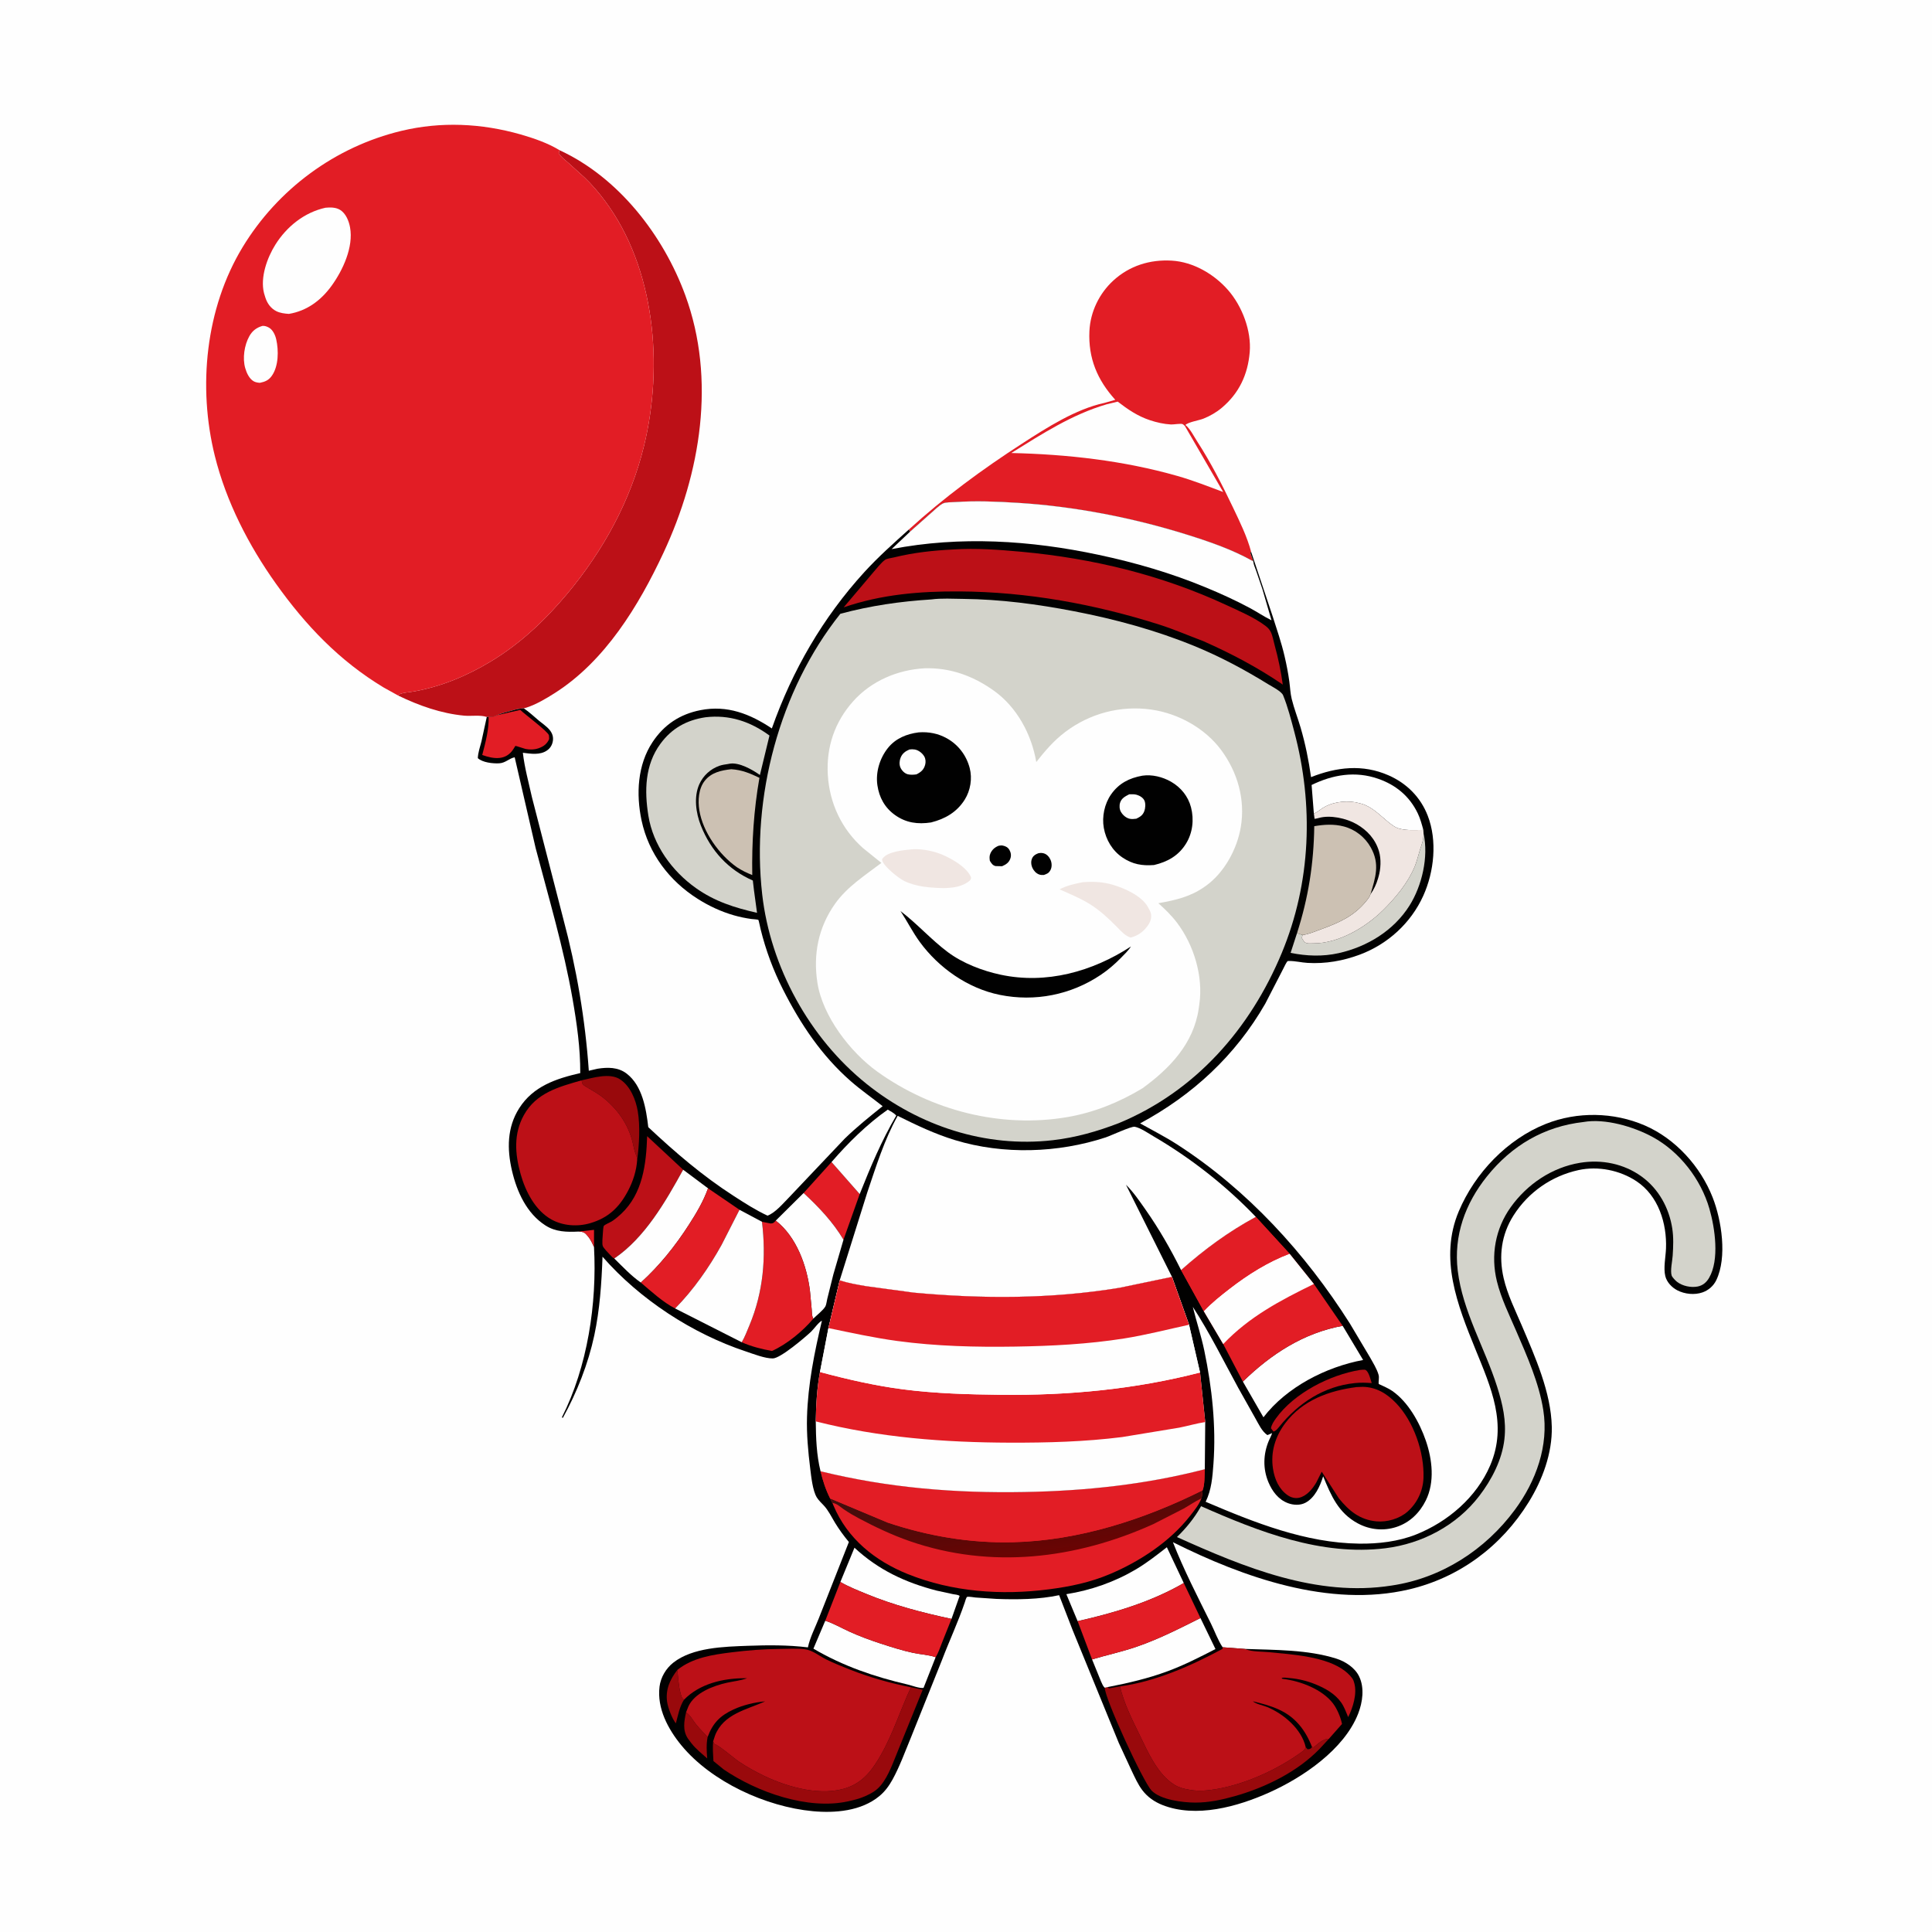 <svg version="1.1" xmlns="http://www.w3.org/2000/svg" style="display: block;" viewBox="0 0 2048 2048" width="1024" height="1024">
<defs>
	<linearGradient id="Gradient1" gradientUnits="userSpaceOnUse" x1="1091.46" y1="1648.78" x2="1082.57" y2="1576.25">
		<stop class="stop0" offset="0" stop-opacity="1" stop-color="rgb(106,4,3)"/>
		<stop class="stop1" offset="1" stop-opacity="1" stop-color="rgb(68,13,12)"/>
	</linearGradient>
</defs>
<path transform="translate(0,0)" fill="rgb(254,254,254)" d="M -0 -0 L 2048 0 L 2048 2048 L -0 2048 L -0 -0 z"/>
<path transform="translate(0,0)" fill="rgb(188,16,23)" d="M 593.143 159.225 C 655.666 188.012 703.162 249.443 726.422 312.933 C 759.156 402.286 742.797 501.481 703.322 585.955 C 677.111 642.045 641.451 700.809 587.936 734.768 C 578.726 740.612 568.428 746.722 558.014 750.112 L 555.225 750.849 C 550.76 751.143 547.244 751.791 543 753.113 C 537.526 754.818 532.14 755.728 526.891 758.117 C 524.629 759.992 520.897 759.58 517.951 759.762 L 515.996 760.033 C 509.489 757.657 499.228 759.304 492.081 758.632 C 467.657 756.334 444.026 747.97 422.099 737.317 L 422.809 736.455 C 424.432 734.484 435.929 733.502 439 732.943 C 468.04 727.657 494.809 716.501 520.051 701.303 C 551.598 682.308 577.937 657.366 601.445 629.211 C 639.704 583.389 668.694 530.371 682.802 472.147 C 703.249 387.765 694.585 284.404 641.244 212.913 C 634.735 204.189 627.603 195.79 619.745 188.255 L 602.569 172.742 C 598.967 169.579 594.83 166.638 592.324 162.5 L 593.143 159.225 z"/>
<path transform="translate(0,0)" fill="rgb(226,29,37)" d="M 1170.72 427.104 L 1182.26 423.838 C 1163.16 402.733 1153.51 379.735 1154.83 351.051 C 1155.76 330.646 1165.19 311.086 1180.23 297.342 C 1197.4 281.642 1219.04 274.942 1242.06 276.283 C 1264.88 277.612 1286.99 290.543 1301.81 307.5 C 1316.71 324.55 1326.69 350.672 1324.75 373.363 C 1322.74 397.065 1313.53 416.782 1295.19 432.254 C 1289.43 437.111 1282.64 441.013 1275.65 443.801 C 1271.1 445.618 1259.62 447.398 1256.6 450.466 C 1261.83 454.803 1265.22 461.948 1268.89 467.638 C 1283.5 490.258 1295.4 513.562 1306.96 537.83 C 1314.13 552.877 1322 568.873 1326.26 585.001 L 1325.42 586.027 L 1328.55 595.067 C 1306.37 582.507 1282.07 574.194 1257.82 566.617 C 1200.36 548.66 1138.37 536.644 1078.21 532.978 C 1056.28 531.642 1034.53 530.721 1012.58 532.214 C 1008.95 532.461 1002.3 532.185 999.312 533.825 C 995.298 536.024 991 540.288 987.551 543.296 L 964.686 563.623 L 963.441 561.297 C 1000.69 527.324 1041.13 497.592 1083.42 470.255 C 1109.33 453.506 1140.27 433.636 1170.72 427.104 z"/>
<path transform="translate(0,0)" fill="rgb(254,254,254)" d="M 1173.29 428.525 L 1184.8 425.742 C 1195.65 434.056 1205.84 441.064 1218.9 445.416 C 1225.98 447.777 1233.89 449.588 1241.34 449.962 C 1243.95 450.093 1251.63 448.738 1253.5 449.548 C 1254.47 449.969 1255.17 450.857 1256 451.511 L 1296.63 521.562 C 1280.7 515.557 1264.36 509.16 1247.99 504.5 C 1190.69 488.19 1131.34 481.585 1072 480.208 C 1104.41 460.109 1136.3 439.314 1173.29 428.525 z"/>
<path transform="translate(0,0)" fill="rgb(226,29,37)" d="M 422.099 737.317 L 406.533 728.678 C 359.685 700.437 323.96 662.879 292.47 618.675 C 263.535 578.058 239.768 531.816 227.71 483.196 C 209.608 410.203 217.79 326.969 257.181 262.004 C 294.498 200.461 355.387 155.54 425.5 138.728 C 467.438 128.672 510.345 130.691 551.703 142.462 C 565.406 146.362 580.979 151.73 593.143 159.225 L 592.324 162.5 C 594.83 166.638 598.967 169.579 602.569 172.742 L 619.745 188.255 C 627.603 195.79 634.735 204.189 641.244 212.913 C 694.585 284.404 703.249 387.765 682.802 472.147 C 668.694 530.371 639.704 583.389 601.445 629.211 C 577.937 657.366 551.598 682.308 520.051 701.303 C 494.809 716.501 468.04 727.657 439 732.943 C 435.929 733.502 424.432 734.484 422.809 736.455 L 422.099 737.317 z"/>
<path transform="translate(0,0)" fill="rgb(254,254,254)" d="M 278.096 345.5 C 280.516 345.209 282.872 346.075 284.979 347.233 C 289.302 349.608 291.812 355.268 292.837 359.854 C 295.45 371.542 295.39 387.976 288.235 398.24 C 284.879 403.055 281.094 404.667 275.5 405.804 C 273.287 405.647 270.978 405.32 269 404.218 C 264.195 401.541 261.408 395.246 259.951 390.22 C 256.923 379.78 259.007 365.78 264.315 356.346 C 267.517 350.656 271.883 347.312 278.096 345.5 z"/>
<path transform="translate(0,0)" fill="rgb(254,254,254)" d="M 344.996 220.208 C 350.118 219.703 355.954 219.69 360.5 222.471 C 366.638 226.226 369.813 234.216 371.061 241.008 C 374.89 261.85 363.414 286.492 351.491 302.957 C 340.304 318.405 325.307 329.598 306.256 332.735 C 301.859 332.465 296.807 331.841 292.858 329.83 C 287.065 326.882 283.356 321.697 281.355 315.604 L 280.855 314 L 279.835 310.625 C 275.719 294.023 283.158 273.276 291.921 259.314 C 303.992 240.082 322.658 225.151 344.996 220.208 z"/>
<path transform="translate(0,0)" fill="rgb(1,1,1)" d="M 964.686 563.623 L 987.551 543.296 C 991 540.288 995.298 536.024 999.312 533.825 C 1002.3 532.185 1008.95 532.461 1012.58 532.214 C 1034.53 530.721 1056.28 531.642 1078.21 532.978 C 1138.37 536.644 1200.36 548.66 1257.82 566.617 C 1282.07 574.194 1306.37 582.507 1328.55 595.067 L 1325.42 586.027 L 1326.26 585.001 L 1348.98 653 C 1353.46 667.084 1358.28 680.934 1361.64 695.352 C 1363.73 704.288 1365.51 713.33 1366.75 722.425 C 1367.59 728.565 1367.79 734.932 1369.27 740.959 C 1371.78 751.153 1375.73 761.174 1378.69 771.267 C 1383.74 788.498 1387.28 806.024 1389.76 823.799 C 1416.91 813.081 1444.41 809.821 1471.9 821.883 C 1491.08 830.302 1505.81 844.962 1513.43 864.615 C 1523.75 891.205 1520.28 924.075 1508.68 949.663 C 1495.6 978.527 1471.06 1000.87 1441.5 1011.92 C 1423.61 1018.61 1405.12 1021.81 1386.01 1020.71 C 1379.69 1020.35 1372.78 1018.58 1366.57 1018.7 C 1366 1018.71 1365.35 1018.59 1364.89 1018.91 C 1363.66 1019.77 1360.93 1025.78 1360.11 1027.3 L 1341.26 1063.87 C 1309.72 1118.87 1264.18 1160.93 1208.58 1190.83 C 1221.72 1198.19 1235.26 1205.06 1247.91 1213.22 C 1322.37 1261.28 1383.64 1328.36 1430.89 1402.93 L 1452.2 1438.74 C 1455.4 1444.52 1459.41 1450.78 1461.28 1457.15 C 1462.32 1460.73 1461.04 1463.62 1461.5 1467.08 C 1466.37 1469.48 1471.4 1471.36 1475.89 1474.48 C 1492.82 1486.22 1504.85 1508.06 1511.44 1527.16 C 1518.29 1547.04 1521.06 1571.06 1511.44 1590.5 C 1504.92 1603.69 1494.4 1614.02 1480.21 1618.66 C 1466.58 1623.12 1451.99 1621.65 1439.37 1614.86 C 1418.69 1603.75 1411.06 1585.51 1402.6 1564.94 C 1399.33 1575.33 1393.95 1587.67 1383.72 1593.02 C 1378.15 1595.93 1371.06 1595.56 1365.3 1593.41 C 1355.07 1589.6 1348.56 1580.77 1344.51 1571.03 C 1338.62 1556.86 1339.06 1541.45 1344.93 1527.42 C 1346.12 1524.58 1347.61 1522.07 1348.5 1519.1 L 1347.5 1519.59 L 1343.5 1521.27 C 1337.66 1517.38 1334.13 1509.43 1330.72 1503.45 L 1312.6 1471.2 C 1296.99 1442.59 1282.22 1412.6 1264.43 1385.34 C 1268.24 1400.86 1273.37 1416.13 1276.63 1431.78 C 1284.76 1470.87 1289.22 1511.68 1286.31 1551.59 C 1285.28 1565.71 1284.31 1579.02 1278.06 1591.95 C 1329.75 1613.99 1383.92 1635.63 1440.87 1636.32 C 1461.13 1636.56 1482.15 1634.16 1501.09 1626.62 C 1534.82 1613.19 1565.23 1587.14 1579.67 1553.38 C 1598.28 1509.88 1580.51 1470.77 1563.91 1430 C 1544.92 1383.33 1525.36 1333.77 1546.37 1284.03 C 1563.49 1243.49 1597.56 1207.73 1638.65 1191.37 C 1671.95 1178.12 1710.62 1178.82 1743.47 1193 C 1776.09 1207.09 1802.64 1236.51 1815.52 1269.43 C 1824.98 1293.62 1831 1332.65 1819.36 1356.98 C 1816.44 1363.08 1811.14 1367.73 1804.78 1369.97 C 1796.34 1372.95 1785.83 1371.87 1777.95 1367.75 C 1772.17 1364.72 1766.84 1359.16 1765.27 1352.66 C 1763.16 1343.95 1765.68 1332.52 1766.03 1323.5 C 1767.06 1296.72 1757.95 1267.52 1734.68 1252.12 C 1717.08 1240.48 1694.06 1235.82 1673.34 1240.33 C 1644.9 1246.53 1620.14 1263.65 1604.41 1288.41 C 1591.5 1308.74 1588.53 1331.51 1593.92 1354.87 C 1597.96 1372.39 1606.21 1388.76 1613.22 1405.24 C 1627.36 1438.51 1644.18 1475.94 1644.96 1512.5 C 1645.55 1540.54 1635.03 1568.77 1620.47 1592.34 C 1591.64 1639.02 1547.07 1672.34 1493.5 1684.88 C 1409.56 1704.53 1317.84 1672.1 1243.34 1634.77 C 1254.78 1663.98 1269.68 1692.93 1283.64 1721.04 C 1287.68 1729.18 1291.01 1738.67 1296.03 1746.17 L 1319.58 1747.93 C 1351.33 1749.07 1385.97 1748.56 1416.5 1758.18 C 1426.05 1761.18 1436.27 1767.81 1440.75 1777.11 C 1446.6 1789.26 1444.44 1804.44 1439.66 1816.66 C 1424.79 1854.6 1380.9 1884.26 1345.36 1900.16 C 1311.77 1915.19 1267.89 1927.53 1232.09 1913.33 C 1223.79 1910.04 1216.45 1904.93 1211.02 1897.82 C 1206.34 1891.68 1202.99 1884.15 1199.67 1877.22 L 1185.95 1847.55 L 1137.13 1728.21 L 1122.71 1690.96 C 1101.53 1695.52 1077.96 1695.72 1056.35 1694.92 L 1034.2 1693.43 C 1032.07 1693.27 1027.2 1692.27 1025.29 1692.73 C 1024.25 1692.98 1023.05 1697.63 1022.75 1698.53 C 1015.66 1719.44 1006.35 1739.2 998.508 1759.79 L 965.263 1842.72 C 959.239 1857.2 953.642 1872.81 946.043 1886.53 C 942.374 1893.16 938.039 1899.09 932.165 1903.94 C 912.989 1919.81 885.346 1922.16 861.543 1919.93 C 812.001 1915.28 754.12 1888.81 722.309 1850.16 C 708.13 1832.93 696.295 1810.79 699.135 1787.9 C 700.356 1778.06 705.938 1768.6 713.695 1762.5 C 734.304 1746.28 767.586 1745.57 792.664 1744.62 C 813.818 1743.82 835.399 1743.7 856.433 1746.29 C 858.527 1736.01 864.054 1725.46 867.92 1715.62 L 899.846 1634.58 C 894.499 1628.14 889.435 1621.21 885.076 1614.07 C 881.279 1607.85 878.155 1601.06 873.123 1595.73 C 870.689 1593.15 867.685 1590.34 865.825 1587.3 C 861.426 1580.11 859.906 1565.07 858.861 1556.66 C 856.635 1538.74 854.935 1520.16 855.461 1502.08 C 856.47 1467.4 863.304 1433.62 871.272 1399.99 C 868.017 1401.32 862.53 1409.08 859.635 1411.8 C 853.35 1417.68 827.436 1439.84 819.27 1439.99 C 810.962 1440.15 798.456 1435.18 790.625 1432.58 C 733.766 1413.69 678.244 1377.42 638.694 1332.17 C 637.681 1360.13 635.839 1388.05 629.983 1415.5 C 623.555 1445.63 611.527 1476.07 596.673 1502.97 L 595.585 1502.5 C 622.845 1448.72 632.915 1381.78 629.678 1321.93 C 627.977 1318.05 626.078 1313.94 623.352 1310.66 C 619.622 1306.16 618.734 1305.83 613.208 1305.52 C 600.814 1306.1 589.042 1305.98 578.192 1299.02 C 558.277 1286.24 547.914 1263.29 542.713 1240.97 C 537.4 1218.18 537.412 1195.07 550.428 1174.68 C 565.294 1151.38 589.482 1143.39 615.094 1137.52 C 615.258 1111.41 611.442 1084.61 606.948 1058.91 C 597.457 1004.62 581.77 952.208 567.804 899 L 545.597 802.752 C 539.581 803.939 535.974 808.769 529.13 809.146 C 522.462 809.512 511.531 808.332 506.5 803.655 C 506.769 797.622 508.843 791.835 510.341 786.015 L 515.996 760.033 L 517.951 759.762 C 520.897 759.58 524.629 759.992 526.891 758.117 C 532.14 755.728 537.526 754.818 543 753.113 C 547.244 751.791 550.76 751.143 555.225 750.849 C 560.972 754.717 565.854 759.38 571.139 763.817 C 574.957 767.023 579.558 769.974 582.705 773.863 C 585.353 777.135 586.668 780.797 586.121 785 C 585.567 789.271 583.571 792.862 580.037 795.381 C 572.581 800.696 562.71 799.031 554.257 797.972 C 556.032 813.697 560.443 829.525 563.854 845 L 597.01 973.622 C 611.222 1026.78 620.303 1080.18 624.171 1135.03 L 633.346 1132.91 C 644.137 1131.23 655.161 1131.07 664.276 1138.06 C 680.964 1150.84 684.913 1175.36 687.197 1194.82 C 715.907 1221.72 744.579 1246.35 777.749 1267.76 C 789.466 1275.32 800.938 1282.74 813.625 1288.65 C 822.035 1285.45 830.136 1275.62 836.49 1269.21 L 895.405 1207.03 C 908.262 1194.52 921.69 1183.82 935.64 1172.59 C 924.405 1163.68 912.728 1155.61 901.901 1146.14 C 870.849 1118.98 848.653 1085.65 830.098 1049.1 C 819.773 1028.75 811.772 1007.31 806.326 985.158 C 805.978 983.744 804.241 975.351 803.903 975.097 C 803.294 974.64 797.436 974.304 796.325 974.146 C 790.066 973.26 783.906 971.988 777.831 970.235 C 764.219 966.306 751.423 960.323 739.464 952.734 C 709.355 933.628 687.531 904.692 680.087 869.711 C 674.171 841.905 675.672 810.789 691.815 786.526 C 704.072 768.104 720.802 757.097 742.344 752.819 C 770.853 747.159 794.989 756.74 818.192 772.172 C 839.861 710.719 872.206 654.734 916.2 606.5 C 930.968 590.309 947.178 575.927 963.441 561.297 L 964.686 563.623 z"/>
<path transform="translate(0,0)" fill="rgb(226,29,37)" d="M 613.208 1305.52 L 629.696 1303.69 L 629.678 1321.93 C 627.977 1318.05 626.078 1313.94 623.352 1310.66 C 619.622 1306.16 618.734 1305.83 613.208 1305.52 z"/>
<path transform="translate(0,0)" fill="rgb(153,9,12)" d="M 725.074 1801.79 C 720.394 1808.92 718.656 1818.66 716.45 1826.82 C 712.411 1821.84 708.053 1810.28 707.162 1804 C 705.313 1790.97 710.223 1780.28 717.997 1770.2 C 718.962 1777.97 719.214 1786.46 721.205 1793.99 L 721.549 1795.38 C 722.282 1798.24 722.64 1799.87 725.074 1801.79 z"/>
<path transform="translate(0,0)" fill="rgb(153,9,12)" d="M 727.28 1815.06 C 732.251 1818.7 734.273 1823.49 738.034 1828.11 C 741.785 1832.71 746.039 1837 750.123 1841.31 C 748.605 1848.76 749.057 1856.49 749.672 1864.02 C 744.055 1859.04 737.776 1854.07 733.135 1848.16 L 732.165 1846.89 L 729.157 1842.86 C 723.408 1834.2 725.204 1824.52 727.28 1815.06 z"/>
<path transform="translate(0,0)" fill="rgb(188,16,23)" d="M 1441.52 1452.21 C 1443.06 1452.14 1446.53 1451.5 1447.77 1452.32 C 1451.14 1454.54 1452.85 1462.39 1454.08 1466.14 C 1448.08 1465.64 1442.09 1465.51 1436.09 1466.13 C 1403.43 1469.5 1376.36 1487.2 1356.14 1512.29 C 1354.1 1514.56 1352.92 1516.67 1349.94 1517.5 L 1347.27 1514 C 1347.88 1510.18 1350.39 1506.54 1352.6 1503.46 C 1371.77 1476.79 1409.57 1457.49 1441.52 1452.21 z"/>
<path transform="translate(0,0)" fill="rgb(153,9,12)" d="M 616.475 1145.2 C 628.493 1142.61 646.451 1136.8 657.621 1144.36 C 668.299 1151.58 674.016 1165.79 676.085 1178.12 C 678.72 1193.83 677.586 1213.69 675.44 1229.51 C 675.146 1227.73 674.958 1226.08 674.255 1224.41 C 672.489 1220.21 671.608 1215.23 670.55 1210.79 C 665.817 1190.93 653.544 1174.17 637.323 1162.01 C 632.054 1158.06 626.384 1155.21 620.844 1151.74 C 617.173 1149.44 617.443 1149.32 616.475 1145.2 z"/>
<path transform="translate(0,0)" fill="rgb(226,29,37)" d="M 851.857 1264.64 L 881.459 1231.81 L 911.321 1265.77 L 894.134 1314.13 C 882.866 1295.22 867.88 1279.52 851.857 1264.64 z"/>
<path transform="translate(0,0)" fill="rgb(254,254,254)" d="M 881.459 1231.81 C 899.021 1211.49 919.104 1191.69 941.087 1176.23 C 944.143 1178.11 947.775 1179.81 950.068 1182.58 C 934.247 1209.55 922.88 1236.82 911.321 1265.77 L 881.459 1231.81 z"/>
<path transform="translate(0,0)" fill="rgb(226,29,37)" d="M 526.891 758.117 L 551.526 752.515 C 556.171 757.175 581.076 775.514 581.901 779.5 C 582.172 780.807 582.042 782.167 582.113 783.5 C 579.709 788.701 576.381 791.22 571 793.153 C 566.745 794.682 561.513 794.875 557.107 793.931 C 555.716 793.633 546.836 790.495 546.29 790.695 C 546.245 790.712 544.449 793.691 544.238 794.023 C 536.379 806.348 523.559 804.768 511.204 800.307 C 514.627 787.036 518.345 773.59 517.951 759.762 C 520.897 759.58 524.629 759.992 526.891 758.117 z"/>
<path transform="translate(0,0)" fill="rgb(211,211,203)" d="M 1509.06 883.769 C 1514.48 908.282 1507.37 938.962 1494.09 960.007 C 1477.35 986.537 1449.34 1003.58 1419.07 1010.37 C 1402.17 1014.16 1384.99 1013.53 1368.1 1010.06 L 1374.88 989.194 L 1380.86 991.139 C 1380.39 992.257 1380.25 993.314 1380.03 994.5 L 1382.5 998.313 C 1385.06 1000.71 1388.87 1000 1392.13 1000.02 C 1418.95 1000.14 1447.66 983.079 1466.3 964.629 C 1479.39 951.669 1492.48 935.861 1499.63 918.68 C 1501.94 913.131 1503.22 907.215 1505.02 901.5 C 1507.1 894.928 1509.01 890.825 1509.06 883.769 z"/>
<path transform="translate(0,0)" fill="rgb(254,254,254)" d="M 890.827 1676.96 L 905.782 1640.63 C 931.018 1664.16 959.755 1677.56 992.98 1686.13 L 1010.26 1689.88 C 1012.38 1690.28 1015.57 1690.39 1017.25 1691.73 L 1008.63 1716.1 C 977.826 1709.56 946.831 1701.46 917.715 1689.35 C 908.693 1685.6 899.257 1681.92 890.827 1676.96 z"/>
<path transform="translate(0,0)" fill="rgb(254,254,254)" d="M 1392.75 862.504 L 1390.35 832.111 C 1412.87 821.147 1436.65 817.076 1460.93 825.538 C 1479.73 832.087 1494.13 844.014 1502.82 862.031 C 1505.56 867.721 1507.15 873.7 1508.79 879.77 C 1500.27 879.751 1492.06 880.569 1483.66 878.482 C 1478.57 877.217 1473.87 873.294 1469.93 869.988 C 1461.81 863.178 1453.4 854.688 1442.88 851.907 L 1441.5 851.558 L 1436.88 850.445 C 1424.44 848.346 1410.15 850.506 1399.95 858.059 C 1398.18 859.372 1396.52 860.574 1394.56 861.591 L 1392.75 862.504 z"/>
<path transform="translate(0,0)" fill="rgb(188,16,23)" d="M 651.156 1334.05 C 649.802 1333.62 647.52 1331.12 646.5 1330 C 644.681 1328 639.77 1323.11 638.95 1320.75 C 638.044 1318.15 638.852 1310.95 639.01 1308 C 639.075 1306.79 639.451 1300.28 640.092 1299.48 C 641.225 1298.07 646.684 1295.84 648.5 1294.68 C 652.036 1292.42 655.395 1289.59 658.455 1286.73 C 681.356 1265.29 685.046 1233.94 685.994 1204.39 L 724.175 1239.95 C 705.538 1273.7 683.709 1311.96 651.156 1334.05 z"/>
<path transform="translate(0,0)" fill="rgb(254,254,254)" d="M 1142.33 1718.5 L 1130.38 1689.89 C 1156.29 1685.8 1181.63 1676.94 1204.24 1663.53 C 1215.81 1656.66 1226.31 1648.38 1236.92 1640.14 L 1254.85 1678.09 C 1220.62 1698.02 1180.76 1709.89 1142.33 1718.5 z"/>
<path transform="translate(0,0)" fill="rgb(153,9,12)" d="M 1174.16 1788.38 L 1175.53 1789.78 L 1187.18 1787.66 C 1191.55 1805.79 1199.53 1821.62 1207.65 1838.31 C 1216.55 1856.62 1226.88 1880.82 1244.94 1891.94 C 1249.8 1894.93 1254.92 1896.24 1260.5 1897.14 L 1262.02 1897.42 C 1271.11 1898.96 1280.49 1898.03 1289.5 1896.49 C 1320.55 1891.19 1353.87 1875.89 1379.32 1857.55 C 1381.55 1855.94 1383.19 1854.83 1384.12 1852.11 L 1386 1854.19 C 1388.96 1853.99 1388.84 1854.16 1390.82 1851.97 L 1392.53 1852.2 C 1397.25 1848.39 1402.4 1843.11 1408.73 1843.18 L 1398.84 1853.87 C 1375.2 1878.26 1341.45 1894.79 1309.01 1903.97 C 1295.25 1907.87 1281.38 1910.85 1267 1910.82 C 1253.67 1910.79 1230.07 1907.94 1220.62 1897.95 C 1211.62 1888.45 1170.96 1800.24 1171.13 1789.05 L 1174.16 1788.38 z"/>
<path transform="translate(0,0)" fill="rgb(254,254,254)" d="M 874.817 1718.03 C 883.722 1720.89 892.061 1725.8 900.576 1729.66 C 911.282 1734.51 922.224 1738.55 933.394 1742.2 C 944.744 1745.9 956.286 1749.59 967.969 1752.11 C 975.616 1753.75 984.512 1754.12 991.814 1756.7 L 978.991 1789.24 C 974.576 1789.9 966.725 1786.73 962.207 1785.68 C 927.026 1777.51 893.457 1766.02 862.263 1747.64 L 874.817 1718.03 z"/>
<path transform="translate(0,0)" fill="rgb(254,254,254)" d="M 851.857 1264.64 C 867.88 1279.52 882.866 1295.22 894.134 1314.13 L 883.356 1351.05 L 876.912 1376.96 C 876.354 1379.15 875.925 1383.3 874.858 1385.02 C 872.248 1389.24 865.796 1394.15 862.157 1397.81 C 860.408 1395.01 860.693 1391.11 860.415 1387.85 L 858.588 1368.41 C 855.252 1341.5 844.287 1311 822.324 1293.91 L 851.857 1264.64 z"/>
<path transform="translate(0,0)" fill="rgb(153,9,12)" d="M 965.649 1788.56 L 978.089 1791.23 L 952.357 1854.65 C 947.15 1866.97 942.275 1882.26 933.595 1892.66 C 928.992 1898.17 923.429 1901.25 917 1904.09 C 911.14 1906.68 905.293 1908.1 899.082 1909.48 C 856.278 1918.93 802.561 1899.76 767.228 1875.75 L 756.267 1866.79 C 755.858 1859.81 755.392 1852.94 755.939 1845.95 L 757.431 1848.78 C 761.282 1849.41 778.781 1864.39 783.38 1867.46 C 791.96 1873.19 800.87 1878.14 810.172 1882.59 C 835.576 1894.75 871.637 1904.84 899.057 1894.65 C 915.687 1888.48 925.137 1875.48 933.607 1860.64 C 946.734 1837.64 954.51 1812.48 965.649 1788.56 z"/>
<path transform="translate(0,0)" fill="rgb(254,254,254)" d="M 651.156 1334.05 C 683.709 1311.96 705.538 1273.7 724.175 1239.95 L 750.559 1259.66 C 745.593 1273.54 738.293 1285.8 730.347 1298.16 C 715.863 1320.69 699.142 1341.6 679.307 1359.59 C 669.155 1352.48 659.971 1342.75 651.156 1334.05 z"/>
<path transform="translate(0,0)" fill="rgb(254,254,254)" d="M 1157.63 1759.06 C 1173.35 1754.34 1189.25 1750.97 1204.81 1745.62 C 1228.4 1737.52 1250.29 1726.32 1272.53 1715.18 L 1288.45 1748.06 C 1271.95 1756.57 1255.11 1765.14 1237.69 1771.59 C 1217 1779.25 1195.76 1784.16 1174.16 1788.38 L 1171.13 1789.05 C 1169.19 1787.56 1168.13 1784.5 1167.09 1782.27 L 1157.63 1759.06 z"/>
<path transform="translate(0,0)" fill="rgb(204,193,179)" d="M 775.189 815.4 C 786.425 816.112 795.055 819.729 805.041 824.523 C 799.018 858.674 796.878 892.933 797.43 927.577 C 791.475 925.237 786.344 922.724 780.994 919.208 C 762.24 905.909 745.001 881.948 741.313 858.836 C 739.687 848.646 740.449 836.057 747.024 827.702 C 753.996 818.843 764.573 816.554 775.189 815.4 z"/>
<path transform="translate(0,0)" fill="rgb(226,29,37)" d="M 1254.85 1678.09 L 1272.53 1715.18 C 1250.29 1726.32 1228.4 1737.52 1204.81 1745.62 C 1189.25 1750.97 1173.35 1754.34 1157.63 1759.06 L 1142.33 1718.5 C 1180.76 1709.89 1220.62 1698.02 1254.85 1678.09 z"/>
<path transform="translate(0,0)" fill="rgb(254,254,254)" d="M 1423.27 1405.41 L 1444.97 1441.64 C 1405.77 1448.94 1363.92 1470.28 1339.3 1502.39 L 1317.49 1464.53 C 1347.19 1435.56 1381.72 1412.95 1423.27 1405.41 z"/>
<path transform="translate(0,0)" fill="rgb(226,29,37)" d="M 750.559 1259.66 L 783.883 1282.41 L 764.976 1319.5 C 751.619 1343.62 735.03 1367.39 715.649 1387.03 C 702.486 1380.2 690.606 1369.15 679.307 1359.59 C 699.142 1341.6 715.863 1320.69 730.347 1298.16 C 738.293 1285.8 745.593 1273.54 750.559 1259.66 z"/>
<path transform="translate(0,0)" fill="rgb(226,29,37)" d="M 890.827 1676.96 C 899.257 1681.92 908.693 1685.6 917.715 1689.35 C 946.831 1701.46 977.826 1709.56 1008.63 1716.1 L 998.715 1740.94 C 996.689 1746.07 994.786 1752.04 991.814 1756.7 C 984.512 1754.12 975.616 1753.75 967.969 1752.11 C 956.286 1749.59 944.744 1745.9 933.394 1742.2 C 922.224 1738.55 911.282 1734.51 900.576 1729.66 C 892.061 1725.8 883.722 1720.89 874.817 1718.03 L 890.827 1676.96 z"/>
<path transform="translate(0,0)" fill="rgb(240,230,226)" d="M 1392.75 862.504 L 1394.56 861.591 C 1396.52 860.574 1398.18 859.372 1399.95 858.059 C 1410.15 850.506 1424.44 848.346 1436.88 850.445 L 1441.5 851.558 L 1442.88 851.907 C 1453.4 854.688 1461.81 863.178 1469.93 869.988 C 1473.87 873.294 1478.57 877.217 1483.66 878.482 C 1492.06 880.569 1500.27 879.751 1508.79 879.77 L 1509.06 883.769 C 1509.01 890.825 1507.1 894.928 1505.02 901.5 C 1503.22 907.215 1501.94 913.131 1499.63 918.68 C 1492.48 935.861 1479.39 951.669 1466.3 964.629 C 1447.66 983.079 1418.95 1000.14 1392.13 1000.02 C 1388.87 1000 1385.06 1000.71 1382.5 998.313 L 1380.03 994.5 C 1380.25 993.314 1380.39 992.257 1380.86 991.139 C 1387.5 990.23 1393.82 987.444 1400.08 985.162 C 1418.66 978.394 1434.74 971.526 1447.68 955.865 L 1448.38 955 C 1450.16 952.841 1451.9 950.689 1452.78 947.988 C 1456.41 942.851 1458.93 937.419 1460.72 931.38 L 1461.26 929.5 C 1463.69 921.301 1464.23 910.79 1461.81 902.5 C 1458.04 889.643 1449.34 880.065 1437.91 873.56 C 1427.17 867.448 1410.02 863.607 1397.83 867.129 C 1396.39 867.546 1394.98 867.804 1393.5 868.034 L 1392.75 862.504 z"/>
<path transform="translate(0,0)" fill="rgb(226,29,37)" d="M 822.324 1293.91 C 844.287 1311 855.252 1341.5 858.588 1368.41 L 860.415 1387.85 C 860.693 1391.11 860.408 1395.01 862.157 1397.81 C 851.266 1410.92 833.928 1425.15 818.321 1432.06 C 807.512 1430.18 796.306 1427.31 786.26 1422.84 C 789.541 1417.28 791.896 1410.97 794.395 1405.01 C 809.121 1369.89 812.3 1332.76 807.732 1295.14 L 817 1296.96 C 819.984 1296.83 820.417 1295.94 822.324 1293.91 z"/>
<path transform="translate(0,0)" fill="rgb(204,193,179)" d="M 1374.88 989.194 C 1386.99 951.439 1392.64 915.412 1393.17 875.786 C 1403.73 873.987 1414 873.33 1424.5 876.085 C 1436.59 879.257 1446.89 887.356 1453.01 898.216 C 1463 915.932 1458.06 930.089 1452.78 947.988 C 1451.9 950.689 1450.16 952.841 1448.38 955 L 1447.68 955.865 C 1434.74 971.526 1418.66 978.394 1400.08 985.162 C 1393.82 987.444 1387.5 990.23 1380.86 991.139 L 1374.88 989.194 z"/>
<path transform="translate(0,0)" fill="rgb(254,254,254)" d="M 783.883 1282.41 L 807.732 1295.14 C 812.3 1332.76 809.121 1369.89 794.395 1405.01 C 791.896 1410.97 789.541 1417.28 786.26 1422.84 L 715.649 1387.03 C 735.03 1367.39 751.619 1343.62 764.976 1319.5 L 783.883 1282.41 z"/>
<path transform="translate(0,0)" fill="rgb(211,211,203)" d="M 747.771 760.343 C 773.035 757.313 795.539 764.856 815.681 779.714 L 805.538 821.527 C 797.621 815.934 783.474 807.769 773.357 809.571 L 772 809.841 C 768.809 810.359 765.751 810.681 762.667 811.749 C 753.191 815.032 745.373 822.18 741.283 831.34 C 735.29 844.763 737.663 861.876 742.957 875.188 C 753.527 901.77 771.842 921.912 798.035 933.392 L 799.283 944.015 L 802.481 967.636 C 778.756 962.235 757.617 955.571 737.568 941.307 C 712.241 923.288 692.357 895.847 687.314 864.733 C 683.023 838.254 683.611 810.852 700.061 788.451 C 712.11 772.042 727.784 763.351 747.771 760.343 z"/>
<path transform="translate(0,0)" fill="rgb(188,16,23)" d="M 675.44 1229.51 C 674.657 1241.1 671.056 1252.31 665.638 1262.54 C 656.406 1279.96 644.775 1291.02 625.613 1296.63 C 612.215 1300.55 596.731 1299.51 584.5 1292.68 C 567.284 1283.06 557.027 1262.9 551.894 1244.65 C 545.878 1223.26 544.26 1201.9 555.4 1181.93 C 568.59 1158.28 592.433 1152.12 616.475 1145.2 C 617.443 1149.32 617.173 1149.44 620.844 1151.74 C 626.384 1155.21 632.054 1158.06 637.323 1162.01 C 653.544 1174.17 665.817 1190.93 670.55 1210.79 C 671.608 1215.23 672.489 1220.21 674.255 1224.41 C 674.958 1226.08 675.146 1227.73 675.44 1229.51 z"/>
<path transform="translate(0,0)" fill="rgb(226,29,37)" d="M 1251.97 1346.32 C 1276.96 1324.21 1301.87 1305.87 1331.21 1289.93 L 1367.01 1328.99 L 1392.77 1361.07 L 1423.27 1405.41 C 1381.72 1412.95 1347.19 1435.56 1317.49 1464.53 L 1296.65 1424.78 L 1276.02 1389.86 L 1251.97 1346.32 z"/>
<path transform="translate(0,0)" fill="rgb(254,254,254)" d="M 1367.01 1328.99 L 1392.77 1361.07 C 1357.5 1378.29 1324.05 1395.86 1296.65 1424.78 L 1276.02 1389.86 C 1284.42 1380.89 1294.09 1373.26 1303.79 1365.75 C 1322.9 1350.97 1344.31 1337.53 1367.01 1328.99 z"/>
<path transform="translate(0,0)" fill="rgb(226,29,37)" d="M 1251.97 1346.32 C 1276.96 1324.21 1301.87 1305.87 1331.21 1289.93 L 1367.01 1328.99 C 1344.31 1337.53 1322.9 1350.97 1303.79 1365.75 C 1294.09 1373.26 1284.42 1380.89 1276.02 1389.86 L 1251.97 1346.32 z"/>
<path transform="translate(0,0)" fill="rgb(254,254,254)" d="M 964.686 563.623 L 987.551 543.296 C 991 540.288 995.298 536.024 999.312 533.825 C 1002.3 532.185 1008.95 532.461 1012.58 532.214 C 1034.53 530.721 1056.28 531.642 1078.21 532.978 C 1138.37 536.644 1200.36 548.66 1257.82 566.617 C 1282.07 574.194 1306.37 582.507 1328.55 595.067 C 1328.68 598.131 1330.39 601.603 1331.39 604.511 L 1338.2 624.5 L 1347.84 657.552 C 1340.12 653.756 1332.83 648.784 1325.22 644.689 C 1310.07 636.532 1294.26 629.363 1278.37 622.773 C 1241.33 607.406 1203.63 596.463 1164.47 588.123 C 1092.36 572.766 1017.78 567.984 945.147 582.082 L 964.686 563.623 z"/>
<path transform="translate(0,0)" fill="rgb(188,16,23)" d="M 1437.98 1470.38 L 1444.5 1470.1 C 1458.94 1470.37 1470.15 1477.23 1479.88 1487.37 C 1498.69 1506.93 1509.87 1539.58 1508.96 1566.5 C 1508.5 1580.32 1502.25 1593.48 1491.87 1602.55 C 1483.37 1609.97 1470.13 1613.78 1459 1612.7 C 1441.39 1610.99 1430.09 1601.66 1419.28 1588.36 L 1401.08 1560.04 L 1395.27 1571.61 C 1391.26 1578.38 1385.16 1585.9 1377.15 1587.67 C 1372.94 1588.61 1368.51 1587.46 1365 1585.02 C 1355.68 1578.53 1351.18 1568.04 1349.46 1557.14 C 1346.64 1539.27 1351.83 1522.63 1362.59 1508.4 C 1380.9 1484.21 1408.92 1474.1 1437.98 1470.38 z"/>
<path transform="translate(0,0)" fill="rgb(188,16,23)" d="M 1010.58 582.444 C 1034.61 580.913 1059.07 582.691 1083 584.908 C 1158.19 591.874 1231.23 609.455 1299.85 641.309 C 1313.19 647.499 1329.65 654.488 1341.39 663.384 C 1343.65 665.099 1345.8 667.255 1347.05 669.836 C 1349.09 674.029 1349.95 679.489 1351.2 684 C 1354.98 697.72 1357.86 711.6 1359.81 725.702 C 1333.06 707.421 1304.84 692.605 1275.25 679.506 C 1259.66 673.716 1244.63 667.083 1228.72 662.042 C 1160.33 640.37 1089.03 627.362 1017.2 626.934 C 975.047 626.684 934.413 630.06 894.32 643.825 L 925.806 606.596 C 929.389 602.622 934.043 596.321 938.371 593.329 C 940.11 592.126 945.536 591.403 947.857 590.834 C 968.748 585.713 989.14 583.532 1010.58 582.444 z"/>
<path transform="translate(0,0)" fill="rgb(188,16,23)" d="M 717.997 1770.2 C 734.293 1757.14 755.408 1754.03 775.59 1751.53 C 792.545 1749.42 809.023 1748.09 826.129 1747.94 C 834.96 1747.86 844.36 1747.22 853.092 1748.26 C 861.377 1749.25 868.485 1755.45 875.859 1759.07 C 884.073 1763.1 892.606 1766.54 901.117 1769.89 C 921.632 1777.97 944.033 1784.36 965.649 1788.56 C 954.51 1812.48 946.734 1837.64 933.607 1860.64 C 925.137 1875.48 915.687 1888.48 899.057 1894.65 C 871.637 1904.84 835.576 1894.75 810.172 1882.59 C 800.87 1878.14 791.96 1873.19 783.38 1867.46 C 778.781 1864.39 761.282 1849.41 757.431 1848.78 L 755.939 1845.95 L 757.951 1839.73 C 766.989 1816.69 791.286 1812.47 811.105 1803.52 C 800.161 1804.38 787.477 1807.51 777.5 1812.12 C 763.388 1818.65 755.604 1826.48 750.123 1841.31 C 746.039 1837 741.785 1832.71 738.034 1828.11 C 734.273 1823.49 732.251 1818.7 727.28 1815.06 L 729.69 1808.97 C 736.232 1794.48 756.119 1786.94 770.865 1783.72 C 777.925 1782.17 785.035 1781.54 791.849 1779.01 L 789.627 1778.97 C 766.29 1779.03 741.724 1784.77 725.074 1801.79 C 722.64 1799.87 722.282 1798.24 721.549 1795.38 L 721.205 1793.99 C 719.214 1786.46 718.962 1777.97 717.997 1770.2 z"/>
<path transform="translate(0,0)" fill="rgb(188,16,23)" d="M 1296.03 1746.17 L 1319.58 1747.93 L 1320.48 1748.3 C 1327.87 1751.09 1337.66 1750.62 1345.59 1751.41 C 1369.89 1753.84 1405.75 1755.87 1425.73 1771.33 C 1428.81 1773.72 1433.28 1777.88 1434.78 1781.52 L 1435.38 1783.5 L 1435.71 1784.6 C 1438.62 1795.74 1434.14 1810.28 1429.12 1820.17 C 1426.99 1815.1 1424.94 1809.35 1421.78 1804.83 C 1415.1 1795.29 1404.58 1789.51 1394.03 1785.26 C 1385.35 1781.77 1376.33 1779.61 1367 1778.82 C 1364.51 1778.61 1360.81 1777.94 1358.5 1778.73 C 1359.73 1779.84 1359.04 1779.57 1360.32 1779.73 C 1378.66 1782.01 1401.58 1790.68 1413.09 1805.77 C 1417.33 1811.33 1421.29 1820.63 1422.57 1827.48 L 1408.73 1843.18 C 1402.4 1843.11 1397.25 1848.39 1392.53 1852.2 L 1390.82 1851.97 C 1388.84 1854.16 1388.96 1853.99 1386 1854.19 L 1384.12 1852.11 C 1383.19 1854.83 1381.55 1855.94 1379.32 1857.55 C 1353.87 1875.89 1320.55 1891.19 1289.5 1896.49 C 1280.49 1898.03 1271.11 1898.96 1262.02 1897.42 L 1260.5 1897.14 C 1254.92 1896.24 1249.8 1894.93 1244.94 1891.94 C 1226.88 1880.82 1216.55 1856.62 1207.65 1838.31 C 1199.53 1821.62 1191.55 1805.79 1187.18 1787.66 C 1225.15 1782.46 1262.45 1765.85 1296 1747.87 L 1296.03 1746.17 z"/>
<path transform="translate(0,0)" fill="rgb(1,1,1)" d="M 1384.12 1852.11 C 1379.8 1832.9 1360.79 1816.76 1343.2 1809.5 C 1338.71 1807.65 1331.66 1806.51 1328.05 1803.42 C 1337.39 1805.71 1346.3 1808.01 1355.12 1811.95 C 1373.14 1820.01 1383.81 1833.88 1390.82 1851.97 C 1388.84 1854.16 1388.96 1853.99 1386 1854.19 L 1384.12 1852.11 z"/>
<path transform="translate(0,0)" fill="rgb(226,29,37)" d="M 1277.14 1557.46 C 1276.75 1564.02 1277.18 1573.84 1274.77 1579.82 C 1274.45 1582.28 1274.41 1586.1 1273.57 1588.35 C 1270.71 1595.5 1266.23 1600.89 1261.54 1606.89 C 1240.21 1634.2 1208.51 1655 1176.92 1668.43 C 1155.7 1677.45 1134.49 1681.82 1111.7 1684.77 C 1061.51 1691.25 1009.56 1687.58 962.348 1668.61 C 927.433 1654.57 898.205 1631.01 883.488 1595.83 L 882.377 1593.14 L 882.276 1593.11 L 879.98 1588.43 C 875.193 1578.83 872.369 1570.01 869.806 1559.6 C 941.442 1577.2 1012.56 1582.97 1086.23 1581.6 C 1151.19 1580.4 1214.13 1573.73 1277.14 1557.46 z"/>
<path transform="translate(0,0)" fill="url(#Gradient1)" d="M 879.98 1588.43 L 940.774 1613.94 C 983.499 1628.3 1028.63 1635.96 1073.76 1634.83 C 1143.71 1633.1 1212.58 1610.79 1274.77 1579.82 C 1274.45 1582.28 1274.41 1586.1 1273.57 1588.35 L 1272.77 1588.73 C 1266.57 1591.71 1260.76 1595.77 1254.77 1599.17 L 1222.47 1615.67 C 1140.43 1652.72 1050.25 1663.52 964.099 1633.59 C 945.706 1627.2 927.754 1618.7 910.564 1609.59 C 905.04 1606.66 899.693 1603.53 894.541 1599.99 C 891.013 1597.56 886.745 1593.56 882.377 1593.14 L 882.276 1593.11 L 879.98 1588.43 z"/>
<path transform="translate(0,0)" fill="rgb(226,29,37)" d="M 1277.14 1557.46 C 1276.75 1564.02 1277.18 1573.84 1274.77 1579.82 C 1212.58 1610.79 1143.71 1633.1 1073.76 1634.83 C 1028.63 1635.96 983.499 1628.3 940.774 1613.94 L 879.98 1588.43 C 875.193 1578.83 872.369 1570.01 869.806 1559.6 C 941.442 1577.2 1012.56 1582.97 1086.23 1581.6 C 1151.19 1580.4 1214.13 1573.73 1277.14 1557.46 z"/>
<path transform="translate(0,0)" fill="rgb(211,211,203)" d="M 1678.55 1189.38 C 1701.42 1185.29 1731.86 1194.39 1751.81 1205.24 C 1780.51 1220.84 1803.03 1249.99 1812.06 1281.35 C 1817.96 1301.84 1822.86 1335.49 1811.7 1354.6 C 1808.92 1359.36 1805.03 1362.72 1799.5 1363.78 C 1792.41 1365.14 1783.47 1363.26 1777.72 1358.79 C 1776.19 1357.61 1772.64 1353.98 1772.05 1352.17 C 1770.36 1347 1772.74 1336.74 1773.1 1331.17 C 1773.73 1321.43 1774.16 1311.9 1772.67 1302.2 C 1769.32 1280.43 1758.2 1260.26 1740.29 1247.26 C 1721.36 1233.52 1697.83 1228.84 1674.9 1232.61 C 1645.15 1237.51 1618.83 1255.28 1601.41 1279.68 C 1585.06 1302.57 1580.05 1330.75 1586.76 1358.14 C 1591.22 1376.37 1599.84 1393.75 1607.26 1410.94 C 1618.78 1437.6 1631.4 1465.89 1635.95 1494.74 C 1641.93 1532.57 1628.21 1570.09 1605.89 1600.36 C 1574.57 1642.84 1528.05 1672.87 1475.45 1680.7 C 1395.86 1693.33 1318.68 1661.33 1247.62 1629.33 C 1257.18 1620.12 1265.9 1609.39 1272.49 1597.85 L 1273.18 1596.62 C 1334.23 1623.6 1400.64 1649.64 1468.72 1641.19 C 1507.42 1636.38 1544.08 1617.06 1568 1585.88 C 1581.26 1568.61 1592.24 1547.54 1594.74 1525.63 C 1596.96 1506.11 1592.88 1488.51 1587.03 1470 C 1574.04 1428.94 1550.43 1390.09 1545.25 1346.91 C 1540.81 1309.84 1553.16 1275.82 1576.26 1247.01 C 1602.53 1214.25 1636.83 1194.08 1678.55 1189.38 z"/>
<path transform="translate(0,0)" fill="rgb(254,254,254)" d="M 890.136 1357.17 L 919.324 1264.12 C 928.597 1236.76 937.381 1208.12 951.581 1182.85 C 971.529 1192.74 991.055 1202.1 1012.45 1208.6 C 1063.53 1224.14 1121.62 1222.31 1172.15 1205.66 C 1177.34 1203.95 1199.19 1193.72 1202.84 1194.4 C 1208.97 1195.55 1217.42 1201.4 1222.79 1204.54 C 1262.45 1227.75 1299.42 1256.7 1331.21 1289.93 C 1301.87 1305.87 1276.96 1324.21 1251.97 1346.32 C 1240.91 1324.11 1228.75 1302.83 1214.48 1282.51 C 1208.02 1273.31 1201.6 1263.79 1193.57 1255.87 L 1242.36 1353.53 L 1186.97 1365.08 C 1114.74 1377.01 1041.39 1377.02 968.637 1370.26 L 917.954 1363.39 C 908.779 1361.76 898.922 1360.22 890.136 1357.17 z"/>
<path transform="translate(0,0)" fill="rgb(254,254,254)" d="M 1242.36 1353.53 L 1260.44 1404.28 L 1272.1 1454.9 L 1277.6 1507.43 L 1277.14 1557.46 C 1214.13 1573.73 1151.19 1580.4 1086.23 1581.6 C 1012.56 1582.97 941.442 1577.2 869.806 1559.6 C 865.532 1542.25 864.929 1524.51 864.737 1506.73 C 864.992 1489.47 866.03 1471.39 869.2 1454.38 L 878.155 1407.82 L 890.136 1357.17 C 898.922 1360.22 908.779 1361.76 917.954 1363.39 L 968.637 1370.26 C 1041.39 1377.02 1114.74 1377.01 1186.97 1365.08 L 1242.36 1353.53 z"/>
<path transform="translate(0,0)" fill="rgb(226,29,37)" d="M 869.2 1454.38 C 898.067 1462.1 927.381 1468.87 957.039 1472.72 C 991.54 1477.2 1026.44 1478.16 1061.19 1478.54 C 1132.3 1479.32 1203.12 1472.75 1272.1 1454.9 L 1277.6 1507.43 C 1268.42 1508.83 1259.23 1511.56 1250.09 1513.37 L 1189.47 1523.35 C 1149.96 1528.33 1110.51 1529.4 1070.75 1529.29 C 1001.17 1529.08 932.402 1523.93 864.737 1506.73 C 864.992 1489.47 866.03 1471.39 869.2 1454.38 z"/>
<path transform="translate(0,0)" fill="rgb(254,254,254)" d="M 1242.36 1353.53 L 1260.44 1404.28 L 1272.1 1454.9 C 1203.12 1472.75 1132.3 1479.32 1061.19 1478.54 C 1026.44 1478.16 991.54 1477.2 957.039 1472.72 C 927.381 1468.87 898.067 1462.1 869.2 1454.38 L 878.155 1407.82 L 890.136 1357.17 C 898.922 1360.22 908.779 1361.76 917.954 1363.39 L 968.637 1370.26 C 1041.39 1377.02 1114.74 1377.01 1186.97 1365.08 L 1242.36 1353.53 z"/>
<path transform="translate(0,0)" fill="rgb(226,29,37)" d="M 1242.36 1353.53 L 1260.44 1404.28 C 1237.46 1409.28 1214.76 1415.17 1191.51 1418.85 C 1153.42 1424.86 1114.63 1426.85 1076.12 1427.45 C 1034.35 1428.1 992.646 1427.11 951.188 1421.5 C 926.417 1418.15 902.569 1412.88 878.155 1407.82 L 890.136 1357.17 C 898.922 1360.22 908.779 1361.76 917.954 1363.39 L 968.637 1370.26 C 1041.39 1377.02 1114.74 1377.01 1186.97 1365.08 L 1242.36 1353.53 z"/>
<path transform="translate(0,0)" fill="rgb(211,211,203)" d="M 987.343 635.417 C 997.994 633.993 1010.11 634.74 1020.88 634.851 C 1060.55 635.263 1099.6 640.438 1138.5 647.94 C 1182.03 656.333 1225.11 668.027 1266.19 684.864 C 1293.62 696.11 1319.06 709.751 1344.29 725.289 C 1348.2 727.699 1358.45 732.884 1360.13 736.995 C 1365.15 749.249 1368.56 762.77 1371.96 775.543 C 1392.68 853.475 1389.81 935.397 1358.69 1010.27 C 1325.33 1090.51 1267.4 1156.75 1186.14 1190.51 C 1163.21 1199.33 1140.42 1205.87 1115.96 1208.67 C 1044.75 1216.83 974.306 1193.59 918.734 1149.09 C 858.113 1100.55 816.701 1025.09 807.958 948.087 C 796.301 845.418 825.956 731.951 890.797 650.639 C 923.123 641.998 954.014 637.54 987.343 635.417 z"/>
<path transform="translate(0,0)" fill="rgb(254,254,254)" d="M 980.096 708.416 C 1007.26 707.579 1031.54 716.467 1053.5 732.124 C 1078.05 749.629 1093.51 778.526 1098.51 807.784 C 1107.72 796.041 1117.07 785.101 1129.05 776.032 C 1155.28 756.168 1187.93 747.523 1220.58 752.209 C 1249.02 756.289 1277.47 771.933 1294.65 795.274 C 1311.97 818.821 1320.17 847.57 1315.3 876.688 C 1311.36 900.225 1297.64 925.369 1277.93 939.3 L 1276.37 940.374 C 1261.53 950.744 1245.41 954.343 1227.92 957.441 C 1235.09 963.895 1241.78 970.359 1247.63 978.061 C 1265.45 1001.54 1275.65 1034.97 1271.37 1064.33 L 1270.65 1069.44 C 1265.17 1106.34 1240.15 1132.46 1211.1 1153.61 C 1186.45 1168.47 1159.81 1179.31 1131.35 1184.18 C 1061.18 1196.18 987.499 1177.33 930.014 1135.99 C 901.358 1115.39 872.061 1077.28 866.513 1041.92 C 861.787 1011.79 867.438 983.081 885.21 958.021 C 898.101 939.843 916.884 928.024 934.305 914.735 L 914.974 899.141 C 892.25 879.069 879.293 851.449 877.511 821.363 C 875.772 792.016 884.749 765.428 904.339 743.431 C 923.574 721.833 951.506 709.98 980.096 708.416 z"/>
<path transform="translate(0,0)" fill="rgb(1,1,1)" d="M 1058.73 896.5 C 1060.24 896.245 1061.59 896.067 1063.12 896.375 C 1066.1 896.979 1068.51 898.285 1070.06 901.031 C 1071.7 903.913 1072.11 907.058 1070.98 910.205 C 1069.44 914.526 1066.21 916.542 1062.19 918.253 L 1061.76 918.229 L 1055.5 918.084 C 1052.35 917.561 1050.82 914.976 1049.29 912.5 C 1048.91 909.826 1048.7 907.518 1049.76 904.955 C 1051.46 900.8 1054.61 898.059 1058.73 896.5 z"/>
<path transform="translate(0,0)" fill="rgb(1,1,1)" d="M 1100.62 904.5 C 1102.71 904.06 1104.42 903.994 1106.51 904.599 C 1109.77 905.544 1112.32 908.449 1113.63 911.5 C 1115.08 914.85 1115.26 919.092 1113.5 922.376 C 1111.72 925.707 1109.84 926.289 1106.55 927.5 C 1104.79 927.632 1103.27 927.579 1101.6 927.002 C 1098.47 925.922 1095.86 923.122 1094.49 920.156 C 1092.94 916.808 1092.55 912.885 1094.25 909.5 C 1095.65 906.722 1097.87 905.6 1100.62 904.5 z"/>
<path transform="translate(0,0)" fill="rgb(240,230,226)" d="M 965.977 900.39 C 974.904 899.6 984.501 901.182 993 903.824 C 1004.4 907.37 1023.61 917.884 1028.81 928.814 C 1029.83 930.967 1029.28 930.966 1028.5 933.05 C 1020.5 940.066 1010.53 941.165 1000.31 941.436 C 986.347 941.124 970.936 940.073 958.234 933.724 C 952.332 930.773 936.838 918.448 935.172 912.036 C 934.919 911.062 934.914 910.942 935.492 910.132 C 940.8 902.693 957.568 901.201 965.977 900.39 z"/>
<path transform="translate(0,0)" fill="rgb(240,230,226)" d="M 1147.58 935.225 C 1158.62 934.248 1168.97 934.814 1179.62 937.901 C 1191.94 941.469 1210.45 949.748 1216.87 961.527 L 1217.5 962.742 C 1218.41 964.428 1219.44 966.12 1219.9 968 C 1220.97 972.401 1219.76 976.554 1217.34 980.252 C 1212.86 987.111 1206.42 991.966 1198.5 993.863 C 1192.49 991.935 1188.33 987.005 1184.03 982.653 C 1175.36 973.858 1166.52 965.536 1156.03 958.875 C 1145.87 952.417 1134.17 947.675 1123.2 942.754 C 1130.89 938.638 1139.11 936.895 1147.58 935.225 z"/>
<path transform="translate(0,0)" fill="rgb(1,1,1)" d="M 954.564 965.761 C 972.262 979.198 986.918 995.969 1004.72 1009.28 C 1020.51 1021.08 1041.45 1029.12 1060.64 1033.22 C 1109.23 1043.61 1158.01 1029.92 1198.85 1003.32 C 1195.95 1007.94 1191.7 1011.79 1187.93 1015.71 C 1181.51 1022.23 1174.6 1028.18 1167 1033.29 C 1135.33 1054.57 1097.17 1062.2 1059.75 1054.59 C 1026.02 1047.73 995.168 1026.09 975.007 998.5 C 967.485 988.206 961.599 976.449 954.564 965.761 z"/>
<path transform="translate(0,0)" fill="rgb(1,1,1)" d="M 1210.92 822.258 C 1221.23 820.736 1232.43 823.542 1241.36 828.67 C 1251.84 834.688 1259.53 844.188 1262.56 855.952 C 1265.88 868.851 1264.28 882.925 1257.17 894.369 C 1249.27 907.096 1237.6 913.609 1223.34 916.96 C 1210.71 917.945 1200.53 916.21 1189.89 909.013 C 1179.17 901.769 1172.34 890.28 1170.08 877.61 C 1167.96 865.738 1170.8 852.102 1177.75 842.156 C 1185.99 830.355 1197.09 824.75 1210.92 822.258 z"/>
<path transform="translate(0,0)" fill="rgb(254,254,254)" d="M 1197.05 841.979 C 1199.63 841.932 1202.41 841.789 1204.91 842.497 C 1208.13 843.406 1211.82 845.593 1213.2 848.776 C 1214.54 851.851 1214.18 856.877 1212.98 859.952 C 1211.29 864.285 1208.54 865.922 1204.5 867.881 C 1202.32 868.105 1199.96 868.407 1197.8 867.986 C 1193.73 867.194 1190.21 864.042 1188.2 860.556 C 1186.63 857.843 1186.38 853.901 1187.35 850.889 C 1188.91 846.076 1192.82 844.128 1197.05 841.979 z"/>
<path transform="translate(0,0)" fill="rgb(1,1,1)" d="M 973.846 776.341 C 984.567 775.596 994.436 777.458 1003.84 782.731 C 1015.92 789.497 1024.42 800.788 1027.92 814.145 C 1030.81 825.19 1028.75 837.869 1022.74 847.507 C 1014.4 860.896 1001.92 868.061 986.95 871.827 C 972.973 873.945 960.482 872.336 948.764 863.973 C 937.91 856.226 931.974 845.422 930.068 832.344 C 928.058 818.549 932.594 803.706 941.227 792.911 C 949.388 782.706 961.15 777.949 973.846 776.341 z"/>
<path transform="translate(0,0)" fill="rgb(254,254,254)" d="M 964.045 794.5 C 965.887 794.2 967.815 794.186 969.663 794.5 C 973.671 795.18 977.69 798.324 979.722 801.79 C 981.282 804.451 981.492 807.896 980.659 810.831 C 979.174 816.057 976.183 818.508 971.5 820.849 C 968.747 821.285 965.22 821.456 962.5 820.819 C 958.961 819.989 955.873 816.802 954.467 813.549 C 953.107 810.401 953.428 806.333 954.668 803.195 C 956.434 798.726 959.762 796.29 964.045 794.5 z"/>
</svg>